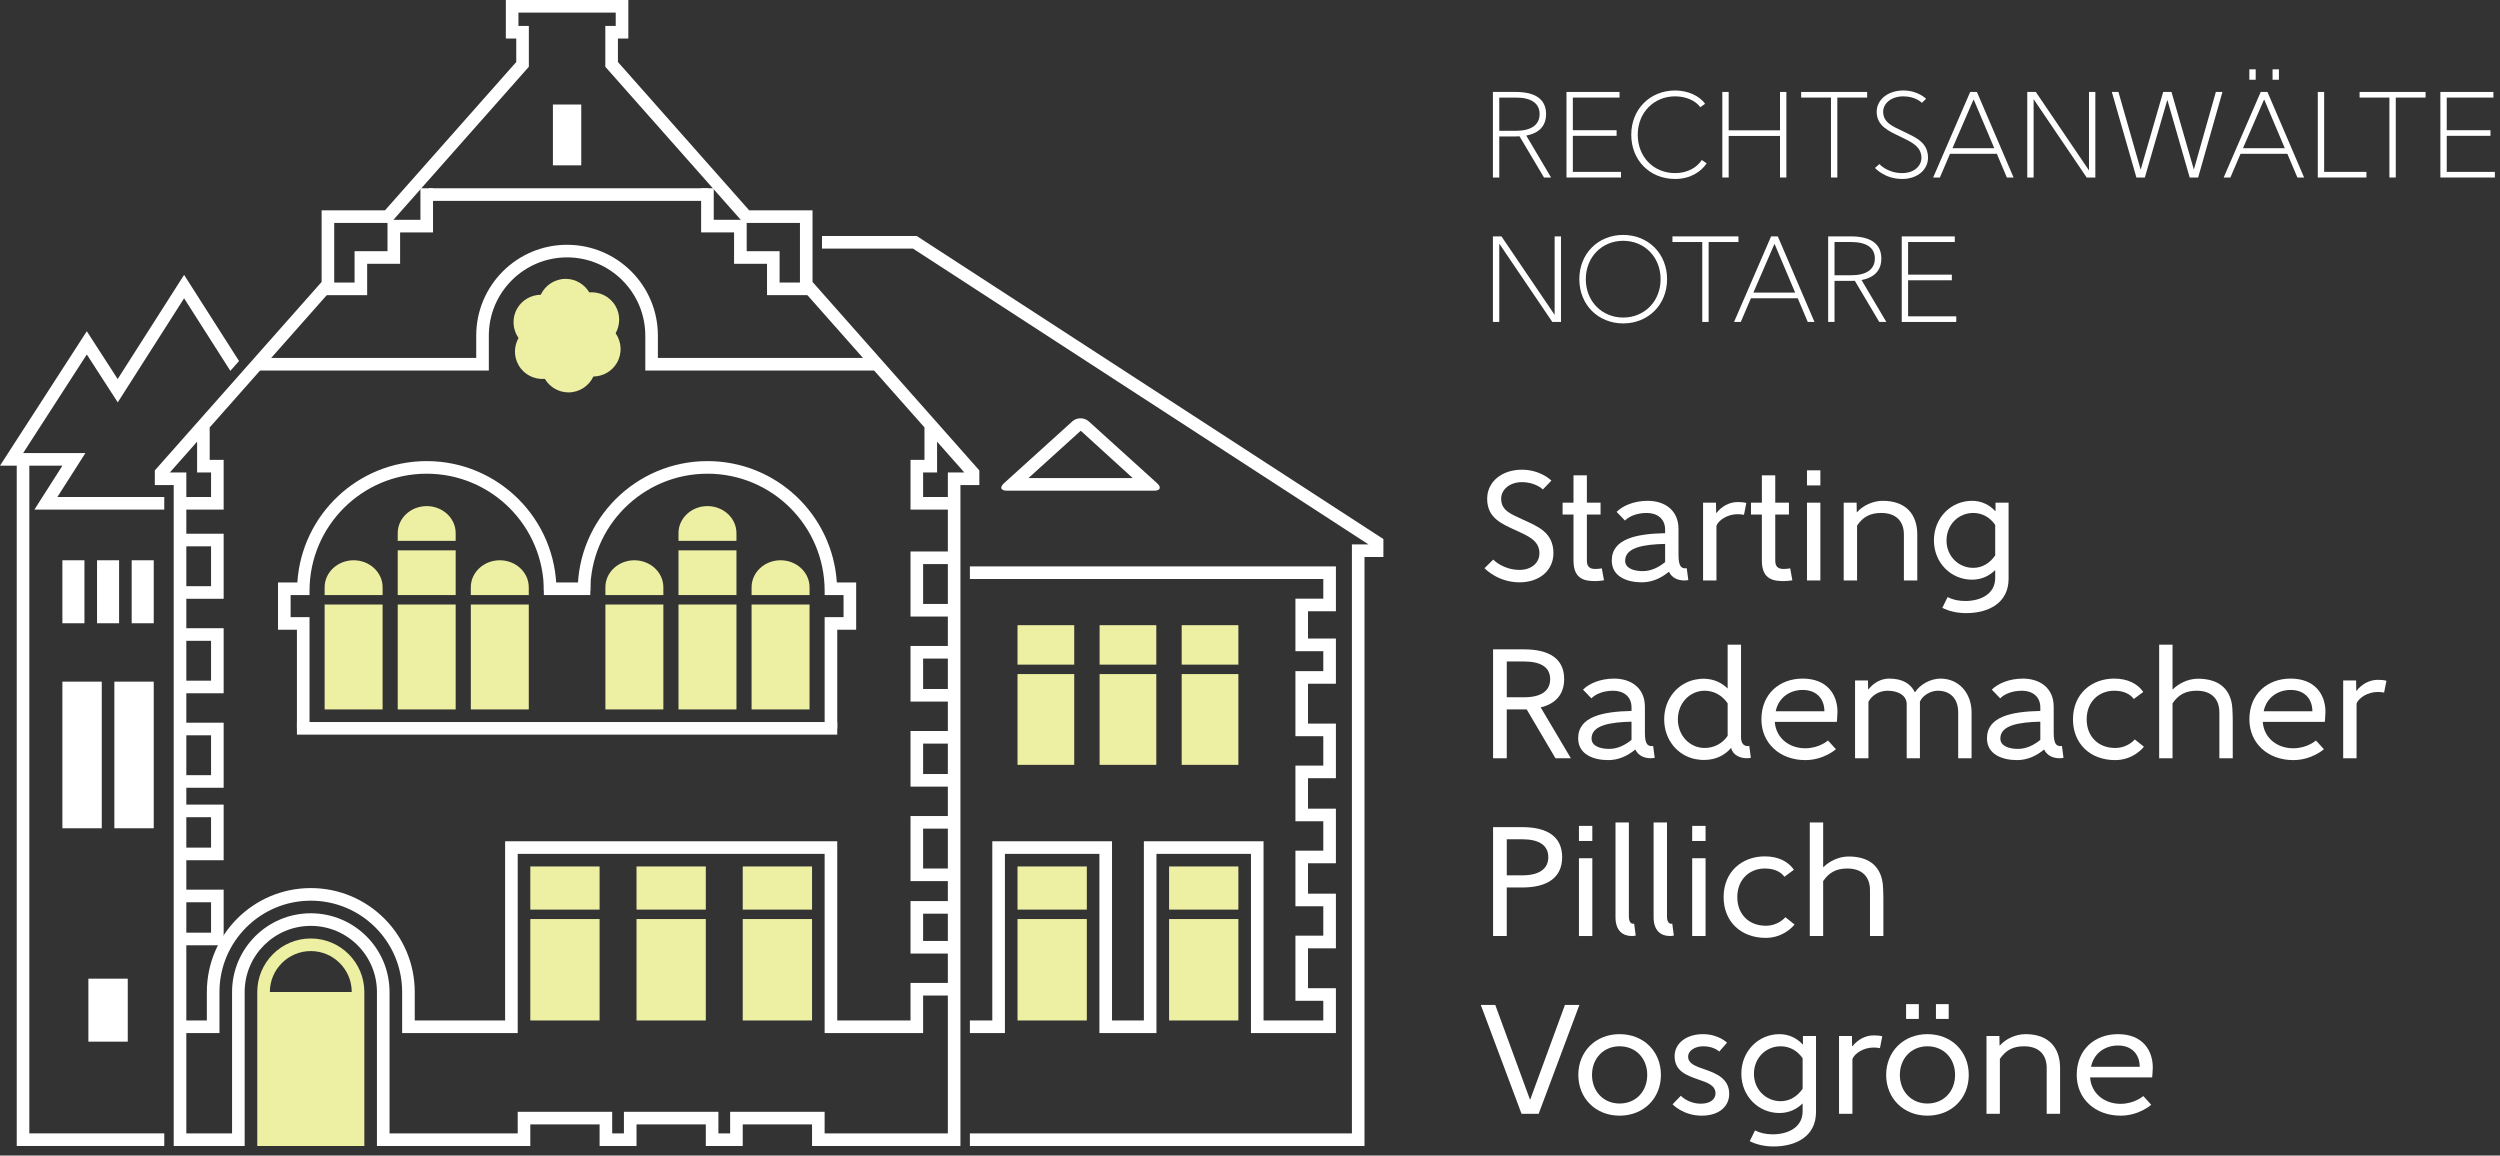 <?xml version="1.0" encoding="UTF-8" standalone="no"?><!DOCTYPE svg PUBLIC "-//W3C//DTD SVG 1.1//EN" "http://www.w3.org/Graphics/SVG/1.1/DTD/svg11.dtd"><svg width="100%" height="100%" viewBox="0 0 225 104" version="1.1" xmlns="http://www.w3.org/2000/svg" xmlns:xlink="http://www.w3.org/1999/xlink" xml:space="preserve" xmlns:serif="http://www.serif.com/" style="fill-rule:evenodd;clip-rule:evenodd;stroke-linejoin:round;stroke-miterlimit:2;"><rect x="0" y="0" width="225" height="104" fill="#333333" stroke="none"/><g id="Seitengebaeude"><path d="M73.979,21.24l0,1.133l8.189,0l40.994,26.622l-1.49,0l0,53.008l-34.382,0l0,1.134l35.515,0l0,-53.008l1.701,0l0,-1.614l-42,-27.275l-8.527,0Z" style="fill:#fff;fill-rule:nonzero;"/><path d="M120.232,55.016l0,-4.04l-32.942,-0l0,1.134l31.807,-0l0,1.773l-2.508,-0l0,4.723l2.508,-0l0,1.797l-2.508,-0l0,5.855l2.508,-0l0,2.649l-2.508,-0l0,5.005l2.508,-0l0,2.647l-2.508,-0l0,5.006l2.508,-0l0,2.648l-2.508,0l0,5.858l2.508,-0l0,1.772l-5.377,-0l0,-16.13l-10.771,-0l0,16.13l-2.867,-0l0,-16.13l-10.774,-0l0,16.13l-2.018,-0l0,1.134l3.153,-0l0,-16.13l8.504,-0l0,16.13l5.135,-0l0,-16.13l8.505,-0l0,16.13l7.645,-0l0,-4.041l-2.51,-0l0,-3.588l2.51,-0l0,-4.916l-2.51,-0l0,-2.738l2.51,-0l0,-4.916l-2.51,-0l0,-2.739l2.51,-0l0,-4.914l-2.51,-0l0,-3.589l2.51,-0l0,-4.065l-2.51,-0l0,-2.455l2.51,-0Z" style="fill:#fff;fill-rule:nonzero;"/></g><g id="Hauptgebaeude"><path d="M92.561,43.027l4.706,-4.261l4.679,4.261l-9.386,-0Zm11.578,0.463l-6.148,-5.565c-0.41,-0.37 -1.075,-0.37 -1.483,-0l-6.148,5.565c-0.41,0.37 -0.295,0.671 0.258,0.671l13.261,-0c0.553,-0 0.668,-0.301 0.26,-0.671" style="fill:#fff;fill-rule:nonzero;"/><rect x="38.605" y="16.945" width="25.11" height="1.134" style="fill:#fff;"/><path d="M38.973,16.946l-1.134,-0l0,2.838l-2.964,-0l0,2.823l-2.964,-0l0,2.823l-2.759,-0l0,1.134l3.892,-0l0,-2.823l2.965,-0l0,-2.823l2.964,-0l0,-3.972Z" style="fill:#fff;fill-rule:nonzero;"/><path d="M63.102,16.946l1.135,-0l-0,2.838l2.965,-0l-0,2.823l2.962,-0l-0,2.823l2.76,-0l-0,1.134l-3.892,-0l-0,-2.823l-2.965,-0l-0,-2.823l-2.965,-0l-0,-3.972Z" style="fill:#fff;fill-rule:nonzero;"/><path d="M85.873,54.355l-2.793,-0l0,-3.588l2.793,-0l0,-1.134l-3.926,-0l0,5.856l3.926,-0l0,-1.134Z" style="fill:#fff;fill-rule:nonzero;"/><path d="M85.873,62.009l-2.793,0l0,-2.738l2.793,0l0,-1.134l-3.926,0l0,5.006l3.926,0l0,-1.134Z" style="fill:#fff;fill-rule:nonzero;"/><path d="M85.873,69.662l-2.793,0l0,-2.738l2.793,0l0,-1.134l-3.926,0l0,5.006l3.926,0l0,-1.134Z" style="fill:#fff;fill-rule:nonzero;"/><path d="M85.873,78.166l-2.793,0l0,-3.589l2.793,0l0,-1.134l-3.926,0l0,5.857l3.926,0l0,-1.134Z" style="fill:#fff;fill-rule:nonzero;"/><path d="M85.873,84.686l-2.793,-0l0,-2.455l2.793,-0l0,-1.134l-3.926,-0l0,4.723l3.926,-0l0,-1.134Z" style="fill:#fff;fill-rule:nonzero;"/><path d="M16.203,48.035l-0,1.134l2.792,0l-0,3.588l-2.792,0l-0,1.133l3.926,0l-0,-5.855l-3.926,0Z" style="fill:#fff;fill-rule:nonzero;"/><path d="M16.203,56.539l-0,1.134l2.792,0l-0,3.588l-2.792,0l-0,1.133l3.926,0l-0,-5.855l-3.926,0Z" style="fill:#fff;fill-rule:nonzero;"/><path d="M16.203,65.043l-0,1.134l2.792,0l-0,3.588l-2.792,0l-0,1.133l3.926,0l-0,-5.855l-3.926,0Z" style="fill:#fff;fill-rule:nonzero;"/><path d="M16.203,72.414l-0,1.134l2.792,0l-0,2.738l-2.792,0l-0,1.134l3.926,0l-0,-5.006l-3.926,0Z" style="fill:#fff;fill-rule:nonzero;"/><path d="M16.203,80.069l-0,1.134l2.792,-0l-0,2.738l-2.792,-0l-0,1.134l3.926,-0l-0,-5.006l-3.926,-0Z" style="fill:#fff;fill-rule:nonzero;"/><rect x="26.724" y="64.982" width="48.628" height="1.134" style="fill:#fff;"/><path d="M38.402,41.499c-6.195,0 -11.249,4.827 -11.641,10.922l-1.74,0l0,4.252l1.702,0l0,8.876l1.134,0l0,-10.01l-1.702,0l0,-1.984l1.702,0l0,-0.376c0,-5.825 4.721,-10.546 10.545,-10.546c5.824,0 10.545,4.721 10.545,10.546l1.134,-0.001c0,-6.45 -5.229,-11.679 -11.679,-11.679" style="fill:#fff;fill-rule:nonzero;"/><path d="M63.674,41.499c6.195,0 11.248,4.827 11.641,10.922l1.74,0l-0,4.252l-1.703,0l-0,8.876l-1.133,0l-0,-10.01l1.701,0l-0,-1.984l-1.701,0l-0,-0.376c-0,-5.825 -4.721,-10.546 -10.545,-10.546c-5.825,0 -10.546,4.721 -10.546,10.546l-1.134,-0.001c-0,-6.45 5.229,-11.679 11.68,-11.679" style="fill:#fff;fill-rule:nonzero;"/><rect x="48.947" y="52.421" width="4.181" height="1.134" style="fill:#fff;"/><path d="M35.059,89.282c-0,-3.914 -3.173,-7.087 -7.086,-7.087c-3.914,-0 -7.087,3.173 -7.087,7.087l-0,13.856l1.134,-0l-0,-13.856c-0,-3.288 2.665,-5.953 5.953,-5.953c3.287,-0 5.952,2.665 5.952,5.953l-0,13.856l1.134,-0l-0,-13.856Z" style="fill:#fff;fill-rule:nonzero;"/><path d="M85.873,89.601l0,-1.134l-3.926,-0l0,3.376l-6.595,-0l0,-16.13l-29.892,-0l0,16.13l-8.133,-0l0,-2.561c0,-5.166 -4.189,-9.355 -9.355,-9.355c-5.165,-0 -9.355,4.189 -9.355,9.355l0,2.561l-2.414,-0l0,1.134l3.548,-0l0,-3.695c0,-4.54 3.682,-8.221 8.221,-8.221c4.539,-0 8.221,3.681 8.221,8.221l0,3.695l10.401,-0l-0,-16.13l27.623,-0l-0,16.13l8.863,-0l-0,-3.376l2.793,-0Z" style="fill:#fff;fill-rule:nonzero;"/><path d="M79.559,33.35l-1.021,-1.134l-19.328,0l-0,-2.01c-0,-4.516 -3.66,-8.175 -8.175,-8.175c-4.516,0 -8.175,3.659 -8.175,8.175l-0,2.01l-19.109,0l-1.021,1.134l21.264,0l-0,-3.144c-0,-3.883 3.158,-7.042 7.041,-7.042c3.882,0 7.041,3.159 7.041,7.042l-0,3.144l21.483,0Z" style="fill:#fff;fill-rule:nonzero;"/><rect x="49.762" y="9.407" width="2.551" height="5.474" style="fill:#fff;"/><path d="M85.307,42.52l-0,2.212l-2.227,0l-0,-2.212l1.256,0l-0,-2.77l2.451,2.77l-1.48,0Zm-66.312,0l-0,2.212l-2.226,0l-0,-2.212l-1.481,0l2.451,-2.77l-0,2.77l1.256,0Zm54.134,-17.145l-0,-6.443l-5.701,0l-11.815,-13.352l-0,-2.115l0.937,0l-0,-3.465l-11.024,0l-0,3.465l0.937,0l-0,2.115l-11.816,13.352l-5.701,0l-0,6.443l-15.012,16.963l-0,1.316l1.701,0l-0,59.484l5.868,0l-0,-1.134l-4.734,0l-0,-56.138l3.36,0l-0,-4.48l-1.256,0l-0,-2.917l11.207,-12.664l-0,-5.739l5.078,0l12.439,-14.057l-0,-3.678l-0.937,0l-0,-1.197l8.756,0l-0,1.197l-0.937,0l-0,3.679l12.439,14.056l5.078,0l-0,5.739l11.207,12.664l-0,2.917l-1.255,0l-0,4.48l3.359,0l-0,56.138l-11.09,0l-0,-1.942l-8.504,0l-0,1.942l-1.056,0l-0,-1.942l-8.503,0l-0,1.942l-1.056,0l-0,-1.942l-8.503,0l-0,1.942l-11.976,0l-0,1.134l13.109,0l-0,-1.942l6.236,0l-0,1.942l3.323,0l-0,-1.942l6.237,0l-0,1.942l3.322,0l-0,-1.942l6.238,0l-0,1.942l13.356,0l-0,-59.484l1.701,0l-0,-1.316l-15.012,-16.963Z" style="fill:#fff;fill-rule:nonzero;"/></g><g id="Turm"><g><path d="M1.506,41.327l-0,61.811l13.279,-0l-0,-1.134l-12.146,-0l-0,-60.677l-1.133,-0Z" style="fill:#fff;fill-rule:nonzero;"/><rect x="11.852" y="50.424" width="1.984" height="5.669" style="fill:#fff;"/><rect x="8.734" y="50.424" width="1.984" height="5.669" style="fill:#fff;"/><rect x="7.955" y="88.08" width="3.543" height="5.669" style="fill:#fff;"/><rect x="5.616" y="50.424" width="1.984" height="5.669" style="fill:#fff;"/><rect x="5.616" y="61.348" width="3.543" height="13.196" style="fill:#fff;"/><rect x="10.293" y="61.348" width="3.543" height="13.196" style="fill:#fff;"/><path d="M14.784,45.866l0,-1.134l-9.621,0l2.523,-3.956l-5.604,0l5.73,-8.874l2.785,4.31l5.971,-9.365l4.162,6.528l0.782,-0.883l-4.944,-7.753l-5.978,9.374l-2.778,-4.301l-7.812,12.097l5.618,0l-2.522,3.957l11.688,0Z" style="fill:#fff;fill-rule:nonzero;"/></g></g><g id="Fenster-und-Tuer" serif:id="Fenster und Tuer"><rect x="105.217" y="77.981" width="6.236" height="3.884" style="fill:#edefa3;"/><rect x="105.217" y="82.714" width="6.236" height="9.129" style="fill:#edefa3;"/><rect x="91.576" y="77.981" width="6.238" height="3.884" style="fill:#edefa3;"/><rect x="91.576" y="82.714" width="6.238" height="9.129" style="fill:#edefa3;"/><rect x="106.352" y="56.266" width="5.102" height="3.551" style="fill:#edefa3;"/><rect x="106.352" y="60.666" width="5.102" height="8.171" style="fill:#edefa3;"/><rect x="91.576" y="56.266" width="5.104" height="3.551" style="fill:#edefa3;"/><rect x="91.576" y="60.666" width="5.104" height="8.171" style="fill:#edefa3;"/><rect x="98.963" y="56.266" width="5.104" height="3.551" style="fill:#edefa3;"/><rect x="98.963" y="60.666" width="5.104" height="8.171" style="fill:#edefa3;"/><rect x="29.217" y="54.406" width="5.217" height="9.443" style="fill:#edefa3;"/><path d="M34.434,53.555l-0,-0.704c-0,-1.339 -1.169,-2.427 -2.608,-2.427c-1.437,-0 -2.609,1.088 -2.609,2.427l-0,0.704l5.217,-0Z" style="fill:#edefa3;fill-rule:nonzero;"/><path d="M47.589,53.555l0,-0.704c0,-1.339 -1.169,-2.427 -2.608,-2.427c-1.437,-0 -2.609,1.088 -2.609,2.427l0,0.704l5.217,-0Z" style="fill:#edefa3;fill-rule:nonzero;"/><rect x="42.373" y="54.406" width="5.217" height="9.443" style="fill:#edefa3;"/><path d="M38.403,45.549c-1.437,0 -2.609,1.088 -2.609,2.427l-0,0.704l5.217,0l-0,-0.704c-0,-1.339 -1.17,-2.427 -2.608,-2.427" style="fill:#edefa3;fill-rule:nonzero;"/><rect x="35.794" y="54.406" width="5.217" height="9.443" style="fill:#edefa3;"/><rect x="35.794" y="49.531" width="5.217" height="4.024" style="fill:#edefa3;"/><rect x="67.642" y="54.406" width="5.217" height="9.443" style="fill:#edefa3;"/><path d="M67.643,53.555l-0,-0.704c-0,-1.339 1.168,-2.427 2.607,-2.427c1.438,-0 2.61,1.088 2.61,2.427l-0,0.704l-5.217,-0Z" style="fill:#edefa3;fill-rule:nonzero;"/><path d="M54.486,53.555l-0,-0.704c-0,-1.339 1.169,-2.427 2.608,-2.427c1.437,-0 2.609,1.088 2.609,2.427l-0,0.704l-5.217,-0Z" style="fill:#edefa3;fill-rule:nonzero;"/><rect x="54.486" y="54.406" width="5.217" height="9.443" style="fill:#edefa3;"/><path d="M63.672,45.549c1.437,0 2.609,1.088 2.609,2.427l-0,0.704l-5.216,0l-0,-0.704c-0,-1.339 1.169,-2.427 2.607,-2.427" style="fill:#edefa3;fill-rule:nonzero;"/><rect x="61.064" y="54.406" width="5.217" height="9.443" style="fill:#edefa3;"/><rect x="61.064" y="49.531" width="5.217" height="4.024" style="fill:#edefa3;"/><rect x="57.287" y="77.981" width="6.236" height="3.884" style="fill:#edefa3;"/><rect x="66.846" y="77.981" width="6.238" height="3.884" style="fill:#edefa3;"/><rect x="47.728" y="77.981" width="6.235" height="3.884" style="fill:#edefa3;"/><rect x="57.287" y="82.714" width="6.236" height="9.129" style="fill:#edefa3;"/><rect x="47.728" y="82.714" width="6.235" height="9.129" style="fill:#edefa3;"/><rect x="66.846" y="82.714" width="6.238" height="9.129" style="fill:#edefa3;"/><path d="M24.287,89.282c0,-2.032 1.653,-3.686 3.685,-3.686c2.032,-0 3.685,1.654 3.685,3.686l-7.37,-0Zm3.685,-4.819c-2.661,-0 -4.819,2.157 -4.819,4.819l0,13.856l9.638,-0l0,-13.856c0,-2.662 -2.158,-4.819 -4.819,-4.819" style="fill:#edefa3;fill-rule:nonzero;"/><path d="M55.407,29.993c0.412,-0.739 0.444,-1.664 -0.01,-2.45c-0.496,-0.862 -1.431,-1.305 -2.361,-1.229c-0.434,-0.725 -1.22,-1.216 -2.127,-1.216c-0.995,-0 -1.846,0.588 -2.244,1.431c-0.845,0.013 -1.663,0.448 -2.117,1.235c-0.497,0.86 -0.414,1.891 0.117,2.657c-0.411,0.739 -0.444,1.665 0.011,2.451c0.496,0.861 1.431,1.305 2.36,1.227c0.434,0.726 1.22,1.217 2.127,1.217c0.994,0.001 1.846,-0.588 2.244,-1.43c0.846,-0.014 1.664,-0.449 2.117,-1.235c0.498,-0.86 0.414,-1.891 -0.117,-2.658" style="fill:#edefa3;fill-rule:nonzero;"/></g><g transform="matrix(0.24,0,0,0.24,-11.663,20.676)"><g transform="matrix(58.333,0,0,58.333,603.016,131.522)"><path d="M0.414,-0.585c0.018,-0.019 0.037,-0.038 0.055,-0.057c-0.008,-0.008 -0.076,-0.07 -0.19,-0.07c-0.128,0 -0.223,0.077 -0.223,0.187c-0,0.124 0.094,0.162 0.192,0.206c0.067,0.032 0.144,0.061 0.144,0.144c0,0.062 -0.051,0.107 -0.128,0.107c-0.103,-0 -0.164,-0.061 -0.169,-0.066c-0.019,0.018 -0.037,0.036 -0.056,0.055c0.009,0.01 0.091,0.091 0.225,0.091c0.132,-0 0.218,-0.08 0.218,-0.187c0,-0.135 -0.102,-0.173 -0.198,-0.217c-0.072,-0.034 -0.138,-0.056 -0.138,-0.133c0,-0.062 0.058,-0.107 0.133,-0.107c0.085,-0 0.131,0.043 0.135,0.047Z" style="fill:#fff;fill-rule:nonzero;"/></g><g transform="matrix(58.333,0,0,58.333,633.175,131.522)"><path d="M0.094,-0.676l0,0.176l-0.07,0l0,0.076l0.07,0l0,0.297c0,0.125 0.08,0.131 0.144,0.131c0.016,-0 0.038,-0.003 0.052,-0.005l-0.014,-0.077c-0.01,0.002 -0.026,0.004 -0.038,0.004c-0.026,0 -0.058,-0.003 -0.058,-0.053l-0,-0.297l0.088,0l0,-0.076l-0.088,0l-0,-0.176l-0.086,-0Z" style="fill:#fff;fill-rule:nonzero;"/></g><g transform="matrix(58.333,0,0,58.333,651.141,131.522)"><path d="M0.117,-0.385c0.027,-0.028 0.078,-0.049 0.14,-0.049c0.064,0 0.118,0.035 0.118,0.107l0,0.023c-0.183,0.004 -0.343,0.035 -0.343,0.176c0,0.106 0.103,0.14 0.193,0.14c0.068,-0 0.125,-0.028 0.173,-0.067l0.002,-0c0.019,0.039 0.058,0.055 0.098,0.055c0.017,-0 0.026,-0.003 0.026,-0.003l-0.01,-0.076c0,-0 -0.007,0.001 -0.01,0.001c-0.047,-0 -0.043,-0.06 -0.043,-0.128l0,-0.125c0,-0.121 -0.089,-0.181 -0.198,-0.181c-0.087,0 -0.16,0.031 -0.2,0.071l0.054,0.056Zm0.258,0.267c-0.039,0.032 -0.088,0.058 -0.144,0.058c-0.053,-0 -0.113,-0.016 -0.113,-0.067c0,-0.085 0.119,-0.105 0.257,-0.108l0,0.117Z" style="fill:#fff;fill-rule:nonzero;"/></g><g transform="matrix(58.333,0,0,58.333,682.933,131.522)"><path d="M0.16,-0l0,-0.352c0.014,-0.036 0.071,-0.074 0.136,-0.074c0.018,0 0.031,0.002 0.041,0.004c0.005,-0.025 0.01,-0.051 0.015,-0.076c-0.017,-0.005 -0.036,-0.006 -0.057,-0.006c-0.053,0 -0.103,0.029 -0.135,0.07l-0.002,0l-0.001,-0.066l-0.083,0l-0,0.5l0.086,-0Z" style="fill:#fff;fill-rule:nonzero;"/></g><g transform="matrix(58.333,0,0,58.333,703.816,131.522)"><path d="M0.094,-0.676l0,0.176l-0.07,0l0,0.076l0.07,0l0,0.297c0,0.125 0.08,0.131 0.144,0.131c0.016,-0 0.038,-0.003 0.052,-0.005l-0.014,-0.077c-0.01,0.002 -0.026,0.004 -0.038,0.004c-0.026,0 -0.058,-0.003 -0.058,-0.053l-0,-0.297l0.088,0l0,-0.076l-0.088,0l-0,-0.176l-0.086,-0Z" style="fill:#fff;fill-rule:nonzero;"/></g><g transform="matrix(58.333,0,0,58.333,721.783,131.522)"><path d="M0.076,-0.611l0.086,0l0,-0.097l-0.086,0l0,0.097Zm0,0.611l0.086,-0l0,-0.5l-0.086,0l0,0.5Z" style="fill:#fff;fill-rule:nonzero;"/></g><g transform="matrix(58.333,0,0,58.333,735.666,131.522)"><path d="M0.074,-0.5l0,0.5l0.086,-0l0,-0.353c0.038,-0.056 0.085,-0.081 0.155,-0.081c0.097,0 0.146,0.055 0.146,0.139l0,0.295l0.086,-0l0,-0.295c0,-0.131 -0.074,-0.217 -0.222,-0.217c-0.063,0 -0.127,0.03 -0.165,0.073l-0.002,0l-0.001,-0.061l-0.083,0Z" style="fill:#fff;fill-rule:nonzero;"/></g><g transform="matrix(58.333,0,0,58.333,771.483,131.522)"><path d="M0.52,-0.5l-0.084,0l0,0.054l-0.002,0c-0.037,-0.041 -0.09,-0.066 -0.149,-0.066c-0.135,0 -0.245,0.109 -0.245,0.254c-0,0.145 0.11,0.253 0.245,0.253c0.059,0 0.109,-0.023 0.147,-0.06l0.002,0l-0,0.049c-0,0.104 -0.095,0.148 -0.192,0.148c-0.046,0 -0.082,-0.009 -0.114,-0.025l-0.034,0.069c0.042,0.021 0.093,0.034 0.154,0.034c0.14,-0 0.272,-0.063 0.272,-0.221l0,-0.489Zm-0.086,0.143l0,0.196c-0.033,0.048 -0.082,0.08 -0.141,0.08c-0.095,-0 -0.172,-0.075 -0.172,-0.176c0,-0.102 0.077,-0.177 0.172,-0.177c0.059,-0 0.109,0.03 0.141,0.077Z" style="fill:#fff;fill-rule:nonzero;"/></g><g transform="matrix(58.333,0,0,58.333,603.016,198.189)"><path d="M0.495,-0l0.099,-0l-0.194,-0.327c0.097,-0.023 0.151,-0.085 0.151,-0.182c0,-0.131 -0.096,-0.191 -0.258,-0.191l-0.199,-0l0,0.7l0.088,-0l0,-0.314l0.128,-0l0.185,0.314Zm-0.313,-0.622l0.111,-0c0.106,-0 0.168,0.036 0.168,0.113c0,0.077 -0.059,0.117 -0.167,0.117l-0.112,-0l0,-0.23Z" style="fill:#fff;fill-rule:nonzero;"/></g><g transform="matrix(58.333,0,0,58.333,638.541,198.189)"><path d="M0.117,-0.385c0.027,-0.028 0.078,-0.049 0.14,-0.049c0.064,0 0.118,0.035 0.118,0.107l0,0.023c-0.183,0.004 -0.343,0.035 -0.343,0.176c0,0.106 0.103,0.14 0.193,0.14c0.068,-0 0.125,-0.028 0.173,-0.067l0.002,-0c0.019,0.039 0.058,0.055 0.098,0.055c0.017,-0 0.026,-0.003 0.026,-0.003l-0.01,-0.076c0,-0 -0.007,0.001 -0.01,0.001c-0.047,-0 -0.043,-0.06 -0.043,-0.128l0,-0.125c0,-0.121 -0.089,-0.181 -0.198,-0.181c-0.087,0 -0.16,0.031 -0.2,0.071l0.054,0.056Zm0.258,0.267c-0.039,0.032 -0.088,0.058 -0.144,0.058c-0.053,-0 -0.113,-0.016 -0.113,-0.067c0,-0.085 0.119,-0.105 0.257,-0.108l0,0.117Z" style="fill:#fff;fill-rule:nonzero;"/></g><g transform="matrix(58.333,0,0,58.333,670.333,198.189)"><path d="M0.448,-0.144c-0.033,0.049 -0.087,0.078 -0.148,0.078c-0.094,0 -0.172,-0.078 -0.172,-0.184c-0,-0.106 0.078,-0.184 0.172,-0.184c0.061,0 0.114,0.031 0.148,0.081l-0,0.209Zm-0.002,-0.306c-0.039,-0.037 -0.087,-0.059 -0.146,-0.061c-0.019,-0.001 -0.039,0.002 -0.058,0.005c-0.115,0.022 -0.202,0.124 -0.202,0.256c-0,0.132 0.087,0.234 0.202,0.256c0.019,0.003 0.039,0.006 0.059,0.005c0.068,-0.001 0.127,-0.028 0.168,-0.076l0.002,-0c0.011,0.047 0.06,0.065 0.1,0.065c0.017,-0 0.026,-0.003 0.026,-0.003l-0.01,-0.076c-0,-0 -0.006,0.001 -0.01,0.001c-0.022,-0 -0.043,-0.015 -0.043,-0.055l0,-0.597l-0.086,-0l0,0.28l-0.002,-0Z" style="fill:#fff;fill-rule:nonzero;"/></g><g transform="matrix(58.333,0,0,58.333,706.791,198.189)"><path d="M0.468,-0.114c0,0 -0.056,0.05 -0.146,0.05c-0.106,0 -0.189,-0.068 -0.196,-0.17l0.399,0c-0,-0.004 0.004,-0.041 0.004,-0.063c-0,-0.115 -0.069,-0.215 -0.224,-0.215c-0.148,0 -0.265,0.098 -0.265,0.262c-0,0.155 0.12,0.262 0.282,0.262c0.12,-0 0.197,-0.07 0.197,-0.07l-0.051,-0.056Zm-0.023,-0.188l-0.313,0c0.017,-0.086 0.089,-0.137 0.173,-0.137c0.094,0 0.14,0.062 0.14,0.137Z" style="fill:#fff;fill-rule:nonzero;"/></g><g transform="matrix(58.333,0,0,58.333,739.983,198.189)"><path d="M0.073,-0.5l0,0.5l0.086,-0l0,-0.363c0.022,-0.042 0.07,-0.071 0.123,-0.071c0.075,0 0.123,0.035 0.123,0.086l0,0.348l0.085,-0l-0,-0.364c0.019,-0.042 0.07,-0.07 0.115,-0.07c0.084,-0 0.131,0.055 0.131,0.139l-0,0.295l0.086,-0l0,-0.295c0,-0.123 -0.081,-0.217 -0.2,-0.217c-0.063,-0 -0.131,0.037 -0.163,0.087l-0.002,-0c-0.027,-0.054 -0.078,-0.087 -0.165,-0.087c-0.052,-0 -0.098,0.026 -0.133,0.069l-0.002,-0l-0.001,-0.057l-0.083,-0Z" style="fill:#fff;fill-rule:nonzero;"/></g><g transform="matrix(58.333,0,0,58.333,791.841,198.189)"><path d="M0.117,-0.385c0.027,-0.028 0.078,-0.049 0.14,-0.049c0.064,0 0.118,0.035 0.118,0.107l0,0.023c-0.183,0.004 -0.343,0.035 -0.343,0.176c0,0.106 0.103,0.14 0.193,0.14c0.068,-0 0.125,-0.028 0.173,-0.067l0.002,-0c0.019,0.039 0.058,0.055 0.098,0.055c0.017,-0 0.026,-0.003 0.026,-0.003l-0.01,-0.076c0,-0 -0.007,0.001 -0.01,0.001c-0.047,-0 -0.043,-0.06 -0.043,-0.128l0,-0.125c0,-0.121 -0.089,-0.181 -0.198,-0.181c-0.087,0 -0.16,0.031 -0.2,0.071l0.054,0.056Zm0.258,0.267c-0.039,0.032 -0.088,0.058 -0.144,0.058c-0.053,-0 -0.113,-0.016 -0.113,-0.067c0,-0.085 0.119,-0.105 0.257,-0.108l0,0.117Z" style="fill:#fff;fill-rule:nonzero;"/></g><g transform="matrix(58.333,0,0,58.333,823.633,198.189)"><path d="M0.492,-0.426c-0.036,-0.052 -0.099,-0.086 -0.187,-0.086c-0.146,0 -0.265,0.098 -0.265,0.262c0,0.155 0.109,0.262 0.271,0.262c0.121,-0 0.185,-0.086 0.185,-0.086l-0.059,-0.047c0,0 -0.043,0.055 -0.126,0.055c-0.11,0 -0.183,-0.075 -0.183,-0.184c0,-0.115 0.08,-0.184 0.177,-0.184c0.061,0 0.102,0.021 0.126,0.053l0.061,-0.045Z" style="fill:#fff;fill-rule:nonzero;"/></g><g transform="matrix(58.333,0,0,58.333,854.025,198.189)"><path d="M0.159,-0l0,-0.353c0.038,-0.056 0.085,-0.081 0.155,-0.081c0.097,0 0.146,0.055 0.146,0.139l0,0.295l0.086,-0l0,-0.244c0,-0.022 -0.001,-0.045 -0.002,-0.066c-0.003,-0.101 -0.053,-0.173 -0.151,-0.194c-0.024,-0.005 -0.049,-0.008 -0.078,-0.007c-0.058,0.002 -0.116,0.03 -0.154,0.068l-0.002,0l0,-0.287l-0.086,0l0,0.73l0.086,-0Z" style="fill:#fff;fill-rule:nonzero;"/></g><g transform="matrix(58.333,0,0,58.333,889.783,198.189)"><path d="M0.468,-0.114c0,0 -0.056,0.05 -0.146,0.05c-0.106,0 -0.189,-0.068 -0.196,-0.17l0.399,0c-0,-0.004 0.004,-0.041 0.004,-0.063c-0,-0.115 -0.069,-0.215 -0.224,-0.215c-0.148,0 -0.265,0.098 -0.265,0.262c-0,0.155 0.12,0.262 0.282,0.262c0.12,-0 0.197,-0.07 0.197,-0.07l-0.051,-0.056Zm-0.023,-0.188l-0.313,0c0.017,-0.086 0.089,-0.137 0.173,-0.137c0.094,0 0.14,0.062 0.14,0.137Z" style="fill:#fff;fill-rule:nonzero;"/></g><g transform="matrix(58.333,0,0,58.333,922.975,198.189)"><path d="M0.16,-0l0,-0.352c0.014,-0.036 0.071,-0.074 0.136,-0.074c0.018,0 0.031,0.002 0.041,0.004c0.005,-0.025 0.01,-0.051 0.015,-0.076c-0.017,-0.005 -0.036,-0.006 -0.057,-0.006c-0.053,0 -0.103,0.029 -0.135,0.07l-0.002,0l-0.001,-0.066l-0.083,0l-0,0.5l0.086,-0Z" style="fill:#fff;fill-rule:nonzero;"/></g><g transform="matrix(58.333,0,0,58.333,603.016,264.856)"><path d="M0.182,-0.312l0.099,0c0.167,0 0.257,-0.067 0.257,-0.195c0,-0.132 -0.095,-0.193 -0.257,-0.193l-0.187,-0l-0,0.7l0.088,-0l-0,-0.312Zm0.099,-0.31c0.106,-0 0.168,0.037 0.168,0.115c-0,0.076 -0.059,0.117 -0.168,0.117l-0.099,-0l-0,-0.232l0.099,-0Z" style="fill:#fff;fill-rule:nonzero;"/></g><g transform="matrix(58.333,0,0,58.333,636.266,264.856)"><path d="M0.076,-0.611l0.086,0l0,-0.097l-0.086,0l0,0.097Zm0,0.611l0.086,-0l0,-0.5l-0.086,0l0,0.5Z" style="fill:#fff;fill-rule:nonzero;"/></g><g transform="matrix(58.333,0,0,58.333,650.15,264.856)"><path d="M0.073,-0.73l0,0.61c0,0.088 0.05,0.12 0.104,0.12c0.017,-0 0.026,-0.003 0.026,-0.003l-0.01,-0.076c-0.026,0.004 -0.034,-0.02 -0.034,-0.048l0,-0.603l-0.086,0Z" style="fill:#fff;fill-rule:nonzero;"/></g><g transform="matrix(58.333,0,0,58.333,664.441,264.856)"><path d="M0.073,-0.73l0,0.61c0,0.088 0.05,0.12 0.104,0.12c0.017,-0 0.026,-0.003 0.026,-0.003l-0.01,-0.076c-0.026,0.004 -0.034,-0.02 -0.034,-0.048l0,-0.603l-0.086,0Z" style="fill:#fff;fill-rule:nonzero;"/></g><g transform="matrix(58.333,0,0,58.333,678.733,264.856)"><path d="M0.076,-0.611l0.086,0l0,-0.097l-0.086,0l0,0.097Zm0,0.611l0.086,-0l0,-0.5l-0.086,0l0,0.5Z" style="fill:#fff;fill-rule:nonzero;"/></g><g transform="matrix(58.333,0,0,58.333,692.616,264.856)"><path d="M0.492,-0.426c-0.036,-0.052 -0.099,-0.086 -0.187,-0.086c-0.146,0 -0.265,0.098 -0.265,0.262c0,0.155 0.109,0.262 0.271,0.262c0.121,-0 0.185,-0.086 0.185,-0.086l-0.059,-0.047c0,0 -0.043,0.055 -0.126,0.055c-0.11,0 -0.183,-0.075 -0.183,-0.184c0,-0.115 0.08,-0.184 0.177,-0.184c0.061,0 0.102,0.021 0.126,0.053l0.061,-0.045Z" style="fill:#fff;fill-rule:nonzero;"/></g><g transform="matrix(58.333,0,0,58.333,723.008,264.856)"><path d="M0.159,-0l0,-0.353c0.038,-0.056 0.085,-0.081 0.155,-0.081c0.097,0 0.146,0.055 0.146,0.139l0,0.295l0.086,-0l0,-0.244c0,-0.022 -0.001,-0.045 -0.002,-0.066c-0.003,-0.101 -0.053,-0.173 -0.151,-0.194c-0.024,-0.005 -0.049,-0.008 -0.078,-0.007c-0.058,0.002 -0.116,0.03 -0.154,0.068l-0.002,0l0,-0.287l-0.086,0l0,0.73l0.086,-0Z" style="fill:#fff;fill-rule:nonzero;"/></g><g transform="matrix(58.333,0,0,58.333,603.016,331.522)"><path d="M0.277,-0l0.11,-0l0.262,-0.7l-0.093,0l-0.223,0.608l-0.002,0l-0.223,-0.608l-0.093,0l0.262,0.7Z" style="fill:#fff;fill-rule:nonzero;"/></g><g transform="matrix(58.333,0,0,58.333,638.133,331.522)"><path d="M0.571,-0.25c0,-0.15 -0.11,-0.262 -0.266,-0.262c-0.154,0 -0.265,0.112 -0.265,0.262c-0,0.15 0.111,0.262 0.265,0.262c0.156,-0 0.266,-0.112 0.266,-0.262Zm-0.088,0c-0,0.106 -0.073,0.184 -0.178,0.184c-0.103,0 -0.177,-0.078 -0.177,-0.184c-0,-0.106 0.074,-0.184 0.177,-0.184c0.105,0 0.178,0.078 0.178,0.184Z" style="fill:#fff;fill-rule:nonzero;"/></g><g transform="matrix(58.333,0,0,58.333,673.775,331.522)"><path d="M0.385,-0.457c0,0 -0.054,-0.055 -0.155,-0.055c-0.103,0 -0.182,0.056 -0.182,0.142c-0,0.095 0.076,0.123 0.151,0.149c0.056,0.019 0.112,0.037 0.112,0.09c0,0.036 -0.033,0.066 -0.093,0.066c-0.083,0 -0.128,-0.049 -0.13,-0.051c-0.018,0.019 -0.036,0.037 -0.053,0.055c0,0 0.067,0.073 0.187,0.073c0.114,0 0.177,-0.061 0.177,-0.14c0,-0.098 -0.083,-0.132 -0.159,-0.158c-0.052,-0.018 -0.105,-0.035 -0.105,-0.081c0,-0.04 0.045,-0.067 0.098,-0.067c0.068,0 0.102,0.034 0.102,0.034l0.05,-0.057Z" style="fill:#fff;fill-rule:nonzero;"/></g><g transform="matrix(58.333,0,0,58.333,699.266,331.522)"><path d="M0.52,-0.5l-0.084,0l0,0.054l-0.002,0c-0.037,-0.041 -0.09,-0.066 -0.149,-0.066c-0.135,0 -0.245,0.109 -0.245,0.254c-0,0.145 0.11,0.253 0.245,0.253c0.059,0 0.109,-0.023 0.147,-0.06l0.002,0l-0,0.049c-0,0.104 -0.095,0.148 -0.192,0.148c-0.046,0 -0.082,-0.009 -0.114,-0.025l-0.034,0.069c0.042,0.021 0.093,0.034 0.154,0.034c0.14,-0 0.272,-0.063 0.272,-0.221l0,-0.489Zm-0.086,0.143l0,0.196c-0.033,0.048 -0.082,0.08 -0.141,0.08c-0.095,-0 -0.172,-0.075 -0.172,-0.176c0,-0.102 0.077,-0.177 0.172,-0.177c0.059,-0 0.109,0.03 0.141,0.077Z" style="fill:#fff;fill-rule:nonzero;"/></g><g transform="matrix(58.333,0,0,58.333,733.916,331.522)"><path d="M0.16,-0l0,-0.352c0.014,-0.036 0.071,-0.074 0.136,-0.074c0.018,0 0.031,0.002 0.041,0.004c0.005,-0.025 0.01,-0.051 0.015,-0.076c-0.017,-0.005 -0.036,-0.006 -0.057,-0.006c-0.053,0 -0.103,0.029 -0.135,0.07l-0.002,0l-0.001,-0.066l-0.083,0l-0,0.5l0.086,-0Z" style="fill:#fff;fill-rule:nonzero;"/></g><g transform="matrix(58.333,0,0,58.333,753.575,331.522)"><path d="M0.571,-0.25c0,-0.15 -0.11,-0.262 -0.266,-0.262c-0.154,0 -0.265,0.112 -0.265,0.262c-0,0.15 0.111,0.262 0.265,0.262c0.156,-0 0.266,-0.112 0.266,-0.262Zm-0.088,0c-0,0.106 -0.073,0.184 -0.178,0.184c-0.103,0 -0.177,-0.078 -0.177,-0.184c-0,-0.106 0.074,-0.184 0.177,-0.184c0.105,0 0.178,0.078 0.178,0.184Zm-0.315,-0.36l0.082,0l-0,-0.095l-0.082,0l-0,0.095Zm0.192,0l0.082,0l-0,-0.095l-0.082,0l-0,0.095Z" style="fill:#fff;fill-rule:nonzero;"/></g><g transform="matrix(58.333,0,0,58.333,789.216,331.522)"><path d="M0.074,-0.5l0,0.5l0.086,-0l0,-0.353c0.038,-0.056 0.085,-0.081 0.155,-0.081c0.097,0 0.146,0.055 0.146,0.139l0,0.295l0.086,-0l0,-0.295c0,-0.131 -0.074,-0.217 -0.222,-0.217c-0.063,0 -0.127,0.03 -0.165,0.073l-0.002,0l-0.001,-0.061l-0.083,0Z" style="fill:#fff;fill-rule:nonzero;"/></g><g transform="matrix(58.333,0,0,58.333,825.033,331.522)"><path d="M0.468,-0.114c0,0 -0.056,0.05 -0.146,0.05c-0.106,0 -0.189,-0.068 -0.196,-0.17l0.399,0c-0,-0.004 0.004,-0.041 0.004,-0.063c-0,-0.115 -0.069,-0.215 -0.224,-0.215c-0.148,0 -0.265,0.098 -0.265,0.262c-0,0.155 0.12,0.262 0.282,0.262c0.12,-0 0.197,-0.07 0.197,-0.07l-0.051,-0.056Zm-0.023,-0.188l-0.313,0c0.017,-0.086 0.089,-0.137 0.173,-0.137c0.094,0 0.14,0.062 0.14,0.137Z" style="fill:#fff;fill-rule:nonzero;"/></g></g><g transform="matrix(0.24,0,0,0.24,-11.473,-15.59)"><g transform="matrix(45.833,0,0,45.833,603.016,131.522)"><path d="M0.519,-0l0.058,-0l-0.203,-0.343c0.106,-0.02 0.162,-0.08 0.162,-0.176c0,-0.124 -0.092,-0.181 -0.248,-0.181l-0.187,-0l-0,0.7l0.052,-0l-0,-0.336l0.135,-0c0.011,-0 0.022,-0 0.031,-0.001l0.2,0.337Zm-0.366,-0.654l0.135,-0c0.123,-0 0.195,0.044 0.195,0.135c-0,0.089 -0.069,0.137 -0.195,0.137l-0.135,-0l-0,-0.272Z" style="fill:#fff;fill-rule:nonzero;"/></g><g transform="matrix(45.833,0,0,45.833,630.608,131.522)"><path d="M0.153,-0.046l0,-0.295l0.358,-0l0,-0.046l-0.358,-0l-0,-0.267l0.382,-0l0,-0.046l-0.434,-0l-0,0.7l0.446,-0l0,-0.046l-0.394,-0Z" style="fill:#fff;fill-rule:nonzero;"/></g><g transform="matrix(45.833,0,0,45.833,657.283,131.522)"><path d="M0.626,-0.143c-0.038,0.058 -0.113,0.107 -0.218,0.107c-0.177,0 -0.306,-0.133 -0.306,-0.314c-0,-0.181 0.132,-0.314 0.306,-0.314c0.086,0 0.167,0.034 0.206,0.089l0.039,-0.028c-0.047,-0.067 -0.144,-0.109 -0.245,-0.109c-0.205,0 -0.359,0.153 -0.359,0.362c-0,0.209 0.151,0.362 0.359,0.362c0.124,0 0.212,-0.059 0.258,-0.128l-0.04,-0.027Z" style="fill:#fff;fill-rule:nonzero;"/></g><g transform="matrix(45.833,0,0,45.833,689.046,131.522)"><path d="M0.153,-0l0,-0.34l0.42,0l0,0.34l0.052,-0l0,-0.7l-0.052,0l0,0.314l-0.42,0l0,-0.314l-0.052,0l0,0.7l0.052,-0Z" style="fill:#fff;fill-rule:nonzero;"/></g><g transform="matrix(45.833,0,0,45.833,722.321,131.522)"><path d="M0.02,-0.654l0.244,0l0,0.654l0.052,-0l0,-0.654l0.244,0l0,-0.046l-0.54,0l-0,0.046Z" style="fill:#fff;fill-rule:nonzero;"/></g><g transform="matrix(45.833,0,0,45.833,748.904,131.522)"><path d="M0.462,-0.644c0,0 -0.065,-0.068 -0.186,-0.068c-0.129,0 -0.218,0.078 -0.218,0.174c-0,0.117 0.099,0.158 0.194,0.204c0.082,0.04 0.172,0.077 0.172,0.173c-0,0.067 -0.06,0.125 -0.158,0.125c-0.121,-0 -0.186,-0.074 -0.186,-0.074l-0.036,0.032c-0,-0 0.079,0.09 0.222,0.09c0.131,-0 0.212,-0.081 0.212,-0.173c0,-0.128 -0.102,-0.167 -0.202,-0.216c-0.084,-0.04 -0.165,-0.071 -0.165,-0.161c0,-0.069 0.067,-0.126 0.165,-0.126c0.101,-0 0.152,0.053 0.152,0.053l0.034,-0.033Z" style="fill:#fff;fill-rule:nonzero;"/></g><g transform="matrix(45.833,0,0,45.833,772.325,131.522)"><path d="M0.341,-0.637l0.168,0.397l-0.342,0l0.172,-0.397l0.002,0Zm-0.194,0.443l0.383,0l0.082,0.194l0.055,-0l-0.3,-0.7l-0.055,0l-0.303,0.7l0.055,-0l0.083,-0.194Z" style="fill:#fff;fill-rule:nonzero;"/></g><g transform="matrix(45.833,0,0,45.833,803.4,131.522)"><path d="M0.604,-0.061l-0.433,-0.639l-0.07,-0l0,0.7l0.052,-0l0,-0.638l0.002,-0l0.432,0.638l0.071,-0l0,-0.7l-0.052,-0l0,0.639l-0.002,-0Z" style="fill:#fff;fill-rule:nonzero;"/></g><g transform="matrix(45.833,0,0,45.833,838.187,131.522)"><path d="M0.235,-0l0.069,-0l0.183,-0.632l0.002,0l0.182,0.632l0.069,-0l0.199,-0.7l-0.054,0l-0.179,0.632l-0.002,0l-0.182,-0.632l-0.068,0l-0.183,0.633l-0.002,0l-0.181,-0.633l-0.054,0l0.201,0.7Z" style="fill:#fff;fill-rule:nonzero;"/></g><g transform="matrix(45.833,0,0,45.833,881.271,131.522)"><path d="M0.367,-0.7l-0.055,0l-0.303,0.7l0.055,-0l0.083,-0.194l0.383,0l0.082,0.194l0.055,-0l-0.3,-0.7Zm0.142,0.46l-0.342,0l0.172,-0.397l0.002,0l0.168,0.397Zm-0.29,-0.56l0.052,0l-0,-0.085l-0.052,0l-0,0.085Zm0.19,0l0.052,0l-0,-0.085l-0.052,0l-0,0.085Z" style="fill:#fff;fill-rule:nonzero;"/></g><g transform="matrix(45.833,0,0,45.833,912.346,131.522)"><path d="M0.101,-0l0.398,-0l0,-0.046l-0.346,0l0,-0.654l-0.052,0l0,0.7Z" style="fill:#fff;fill-rule:nonzero;"/></g><g transform="matrix(45.833,0,0,45.833,931.733,131.522)"><path d="M0.02,-0.654l0.244,0l0,0.654l0.052,-0l0,-0.654l0.244,0l0,-0.046l-0.54,0l-0,0.046Z" style="fill:#fff;fill-rule:nonzero;"/></g><g transform="matrix(45.833,0,0,45.833,958.316,131.522)"><path d="M0.153,-0.046l0,-0.295l0.358,-0l0,-0.046l-0.358,-0l-0,-0.267l0.382,-0l0,-0.046l-0.434,-0l-0,0.7l0.446,-0l0,-0.046l-0.394,-0Z" style="fill:#fff;fill-rule:nonzero;"/></g><g transform="matrix(45.833,0,0,45.833,603.016,185.689)"><path d="M0.604,-0.061l-0.433,-0.639l-0.07,-0l0,0.7l0.052,-0l0,-0.638l0.002,-0l0.432,0.638l0.071,-0l0,-0.7l-0.052,-0l0,0.639l-0.002,-0Z" style="fill:#fff;fill-rule:nonzero;"/></g><g transform="matrix(45.833,0,0,45.833,637.804,185.689)"><path d="M0.767,-0.35c0,-0.209 -0.154,-0.362 -0.359,-0.362c-0.205,0 -0.359,0.153 -0.359,0.362c-0,0.209 0.154,0.362 0.359,0.362c0.205,-0 0.359,-0.153 0.359,-0.362Zm-0.053,-0c0,0.181 -0.132,0.314 -0.306,0.314c-0.174,-0 -0.306,-0.133 -0.306,-0.314c0,-0.181 0.132,-0.314 0.306,-0.314c0.174,-0 0.306,0.133 0.306,0.314Z" style="fill:#fff;fill-rule:nonzero;"/></g><g transform="matrix(45.833,0,0,45.833,674.058,185.689)"><path d="M0.02,-0.654l0.244,0l0,0.654l0.052,-0l0,-0.654l0.244,0l0,-0.046l-0.54,0l-0,0.046Z" style="fill:#fff;fill-rule:nonzero;"/></g><g transform="matrix(45.833,0,0,45.833,697.662,185.689)"><path d="M0.341,-0.637l0.168,0.397l-0.342,0l0.172,-0.397l0.002,0Zm-0.194,0.443l0.383,0l0.082,0.194l0.055,-0l-0.3,-0.7l-0.055,0l-0.303,0.7l0.055,-0l0.083,-0.194Z" style="fill:#fff;fill-rule:nonzero;"/></g><g transform="matrix(45.833,0,0,45.833,728.737,185.689)"><path d="M0.519,-0l0.058,-0l-0.203,-0.343c0.106,-0.02 0.162,-0.08 0.162,-0.176c0,-0.124 -0.092,-0.181 -0.248,-0.181l-0.187,-0l-0,0.7l0.052,-0l-0,-0.336l0.135,-0c0.011,-0 0.022,-0 0.031,-0.001l0.2,0.337Zm-0.366,-0.654l0.135,-0c0.123,-0 0.195,0.044 0.195,0.135c-0,0.089 -0.069,0.137 -0.195,0.137l-0.135,-0l-0,-0.272Z" style="fill:#fff;fill-rule:nonzero;"/></g><g transform="matrix(45.833,0,0,45.833,756.329,185.689)"><path d="M0.153,-0.046l0,-0.295l0.358,-0l0,-0.046l-0.358,-0l-0,-0.267l0.382,-0l0,-0.046l-0.434,-0l-0,0.7l0.446,-0l0,-0.046l-0.394,-0Z" style="fill:#fff;fill-rule:nonzero;"/></g></g></svg>